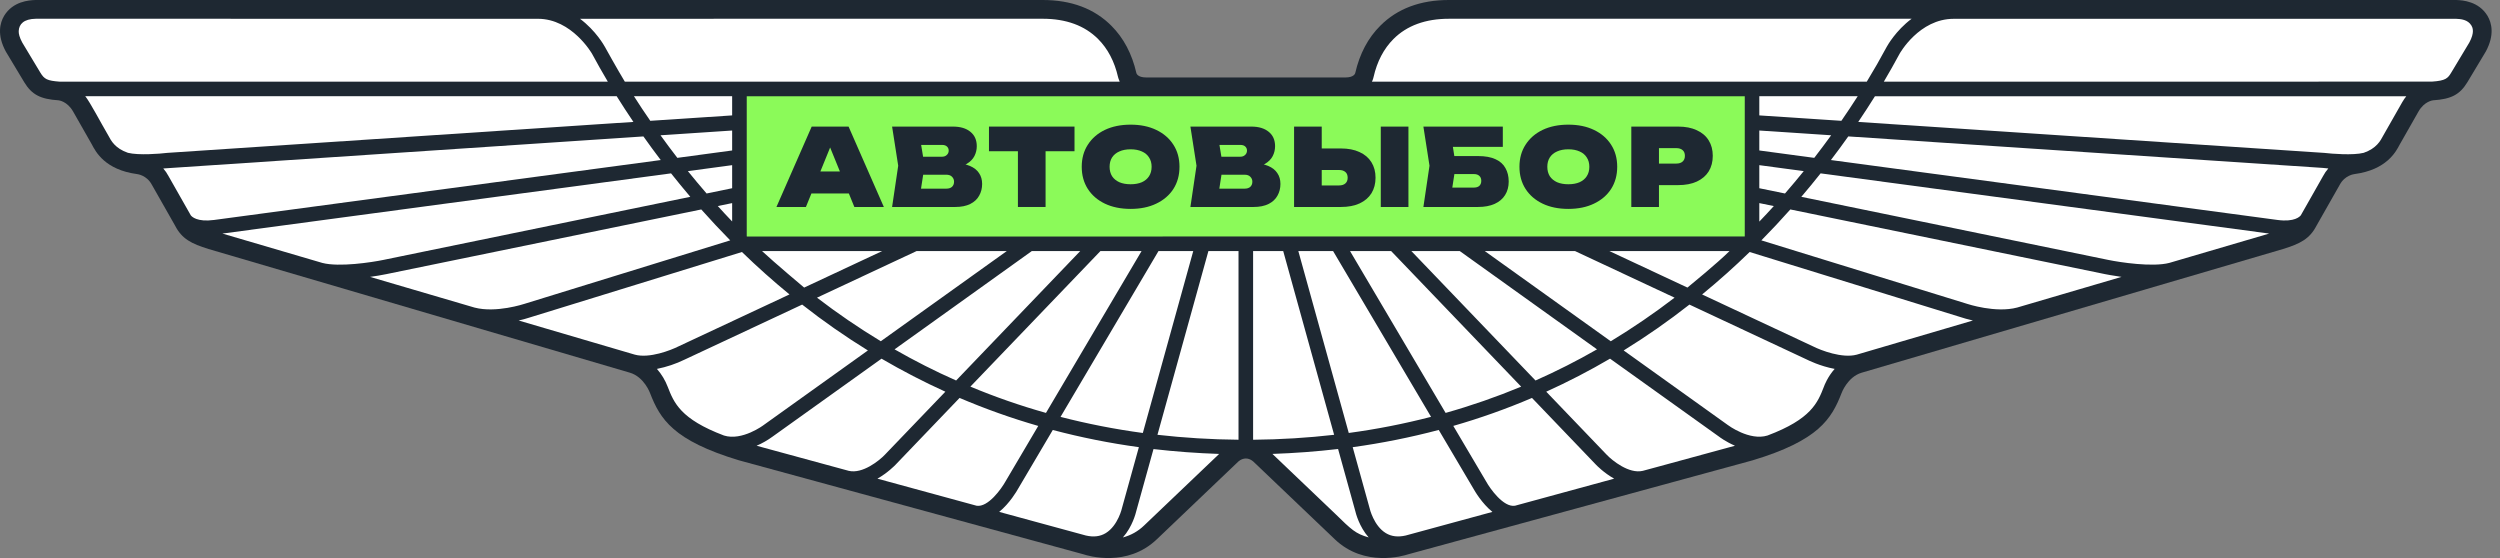 <svg width="224" height="50" viewBox="0 0 224 50" fill="none" xmlns="http://www.w3.org/2000/svg">
<rect x="0" y="0" width="224" height="50" fill="#808080" stroke="none"/>
<g id="Group 1">
<path id="Vector" d="M111.624 41.081C111.216 41.081 110.916 41.386 110.913 41.393C110.895 41.407 103.671 48.301 103.671 48.301C101.007 50.872 97.47 49.796 97.092 49.67C97.092 49.67 66.214 41.247 66.21 41.244C60.317 39.467 59.146 37.549 58.244 35.22C58.244 35.22 57.72 33.772 56.438 33.393C56.438 33.393 18.691 22.312 18.688 22.312C17.148 21.836 16.3 21.402 15.694 20.229C15.694 20.229 13.622 16.581 13.615 16.57C13.156 15.696 12.323 15.604 12.275 15.597C9.42 15.211 8.583 13.619 8.23 12.942L6.546 9.984C6.019 9.068 5.266 8.991 5.243 8.988C3.619 8.885 2.847 8.476 2.176 7.373C2.176 7.373 0.53 4.636 0.523 4.622C-0.287 3.127 -0.007 2.057 0.366 1.422C1.154 0.119 2.593 0.021 3.17 0H93.429C95.985 0 98.05 0.774 99.576 2.306C100.673 3.398 101.428 4.824 101.819 6.542C101.826 6.582 101.932 6.941 102.704 6.941H120.544C121.317 6.941 121.423 6.583 121.43 6.542C121.821 4.824 122.576 3.398 123.673 2.306C125.199 0.774 127.264 0 129.82 0H220.079C220.657 0.02 222.095 0.119 222.882 1.421C223.256 2.056 223.535 3.126 222.725 4.621C222.719 4.635 221.073 7.373 221.073 7.373C220.401 8.475 219.63 8.884 218.005 8.987C217.983 8.99 217.228 9.067 216.702 9.984L215.019 12.941C214.665 13.619 213.828 15.21 210.974 15.596C210.926 15.603 210.093 15.695 209.633 16.57C209.626 16.58 207.555 20.228 207.555 20.228C206.949 21.401 206.101 21.836 204.562 22.311C204.559 22.311 166.812 33.392 166.812 33.392C165.529 33.771 165.005 35.219 165.005 35.219C164.104 37.548 162.933 39.466 157.04 41.244C157.036 41.246 126.157 49.67 126.157 49.67C125.779 49.795 122.243 50.871 119.579 48.3C119.579 48.3 112.356 41.406 112.336 41.392C112.334 41.386 112.034 41.08 111.626 41.08L111.624 41.081Z" fill="#1E2832"/>
<path id="Vector_2" d="M123.07 6.908C123.386 5.509 123.989 4.362 124.856 3.495C126.056 2.293 127.729 1.681 129.816 1.681H171.28C169.855 2.747 169.106 4.096 169.056 4.186C168.487 5.246 167.889 6.291 167.263 7.318H122.924C123.015 7.157 123.07 6.908 123.07 6.908ZM221.247 3.817L219.629 6.509C219.326 7.008 219.139 7.234 217.895 7.313L168.79 7.32C169.279 6.493 169.751 5.657 170.206 4.811C170.22 4.786 171.959 1.686 175.047 1.686L220.031 1.682C220.503 1.701 221.116 1.754 221.441 2.29C221.48 2.362 221.572 2.511 221.572 2.781C221.572 3.02 221.496 3.359 221.247 3.817ZM215.242 9.154L213.528 12.164C213.294 12.609 212.933 13.297 211.788 13.693C210.83 13.932 208.925 13.78 208.265 13.7L166.498 10.925C167.038 10.124 167.539 9.354 167.995 8.623H215.603C215.478 8.781 215.356 8.953 215.242 9.154ZM208.142 15.785C208.153 15.772 206.499 18.683 206.155 19.288C206.071 19.401 205.601 19.912 204.071 19.709L164.048 14.34C164.597 13.623 165.117 12.911 165.605 12.223L208.12 15.044C208.182 15.051 208.361 15.071 208.617 15.094C208.432 15.305 208.272 15.537 208.142 15.785ZM194.377 23.554C192.87 23.953 189.923 23.501 188.9 23.288L161.398 17.636C162.001 16.928 162.578 16.227 163.126 15.533L203.319 20.928L194.377 23.554ZM180.744 27.554C178.81 28.072 176.287 27.235 176.263 27.228L176.232 27.218C176.232 27.218 176.229 27.215 176.225 27.215L157.818 21.537C158.708 20.636 159.573 19.712 160.414 18.766L188.636 24.567C188.698 24.576 189.276 24.695 190.088 24.809L180.744 27.554ZM166.365 31.777C165.059 32.133 163.132 31.378 162.493 31.056C162.493 31.056 157.567 28.75 152.509 26.384C153.982 25.177 155.403 23.908 156.769 22.58L175.858 28.471C175.895 28.485 176.242 28.598 176.773 28.717L166.365 31.777ZM163.419 34.658C162.863 36.083 162.282 37.552 158.366 39.023C156.75 39.525 154.827 38.095 154.811 38.08C154.804 38.073 150.445 34.953 145.481 31.401C147.52 30.142 149.487 28.77 151.373 27.291L161.921 32.229C161.979 32.258 163.067 32.808 164.384 33.053C163.755 33.77 163.47 34.512 163.419 34.658ZM148.665 41.789L147.195 42.187C145.957 42.483 144.447 41.257 143.964 40.748C143.964 40.748 141.592 38.279 138.543 35.096C140.499 34.21 142.407 33.222 144.259 32.136L154.035 39.13C154.075 39.163 154.633 39.582 155.454 39.938C153.282 40.529 148.665 41.788 148.665 41.789ZM135.74 45.314C134.708 45.476 133.511 43.782 133.164 43.151L130.215 38.161C132.615 37.472 134.97 36.635 137.266 35.655L143.017 41.656C143.068 41.706 143.704 42.367 144.628 42.889L135.74 45.314ZM125.953 47.981C125.258 48.141 124.672 48.071 124.168 47.766C123.086 47.105 122.726 45.583 122.706 45.494L121.202 40.067C123.801 39.709 126.375 39.193 128.911 38.523L132.03 43.803C132.137 43.992 132.77 45.095 133.719 45.866L125.953 47.981ZM119.61 46.012C119.61 46.012 115.427 42.021 114.009 40.671C115.999 40.602 117.964 40.456 119.892 40.23L121.43 45.778C121.474 45.971 121.781 47.188 122.635 48.155C121.457 47.819 121.099 47.47 119.61 46.012ZM112.278 39.402V22.497H114.976L119.538 38.958C117.164 39.23 114.744 39.379 112.278 39.402ZM103.708 38.958L108.273 22.497H110.971V39.4C108.5 39.379 106.081 39.227 103.708 38.958ZM102.51 47.085C101.979 47.599 101.325 47.968 100.61 48.155C101.471 47.185 101.77 45.965 101.815 45.776L103.353 40.237C105.282 40.459 107.246 40.606 109.236 40.672C107.642 42.187 102.51 47.085 102.51 47.085ZM100.54 45.483C100.54 45.5 100.185 47.088 99.076 47.766C98.572 48.071 97.988 48.142 97.293 47.981L89.527 45.865C90.475 45.09 91.115 43.987 91.225 43.785C91.221 43.789 92.54 41.559 94.33 38.526C96.867 39.197 99.443 39.711 102.043 40.066L100.54 45.483ZM87.505 45.314L78.618 42.888C79.54 42.363 80.179 41.702 80.228 41.653C80.228 41.653 82.768 39 85.978 35.654C88.274 36.634 90.628 37.472 93.027 38.163L90.091 43.138C89.734 43.782 88.536 45.476 87.505 45.314ZM76.048 42.187L67.791 39.938C68.298 39.72 68.778 39.446 69.223 39.12C69.216 39.127 73.836 35.821 78.985 32.137C80.839 33.221 82.748 34.209 84.704 35.096L79.28 40.748C78.798 41.257 77.287 42.483 76.048 42.187ZM64.869 39.023C60.97 37.552 60.385 36.087 59.831 34.666C59.606 34.075 59.277 33.529 58.861 33.054C59.721 32.883 60.556 32.603 61.344 32.219C61.333 32.223 66.618 29.754 71.874 27.291C73.758 28.772 75.724 30.144 77.763 31.401L68.447 38.067C68.417 38.097 66.486 39.532 64.869 39.023ZM56.883 31.777C56.49 31.66 52.114 30.375 46.472 28.717C46.787 28.649 47.098 28.565 47.404 28.464C47.387 28.471 62.872 23.694 66.478 22.58C67.844 23.906 69.266 25.174 70.738 26.381L60.772 31.046C60.112 31.378 58.19 32.133 56.883 31.777ZM42.512 27.557C39.393 26.642 36.274 25.727 33.156 24.809C33.644 24.743 34.13 24.661 34.612 24.563C34.609 24.567 54.537 20.47 62.834 18.767C63.676 19.711 64.541 20.635 65.428 21.537L47 27.222C46.958 27.235 44.445 28.069 42.512 27.557ZM28.882 23.558C25.898 22.677 22.914 21.801 19.928 20.928L60.126 15.533C60.675 16.224 61.249 16.925 61.851 17.634L34.346 23.289C33.326 23.501 30.392 23.953 28.882 23.558ZM19.179 19.709C17.658 19.913 17.181 19.41 17.093 19.291L15.093 15.769C14.965 15.527 14.81 15.3 14.629 15.095C14.886 15.072 57.65 12.224 57.65 12.224C58.155 12.938 58.672 13.643 59.202 14.34L19.179 19.709ZM11.462 13.692C10.315 13.297 9.952 12.609 9.717 12.163C9.016 10.971 8.094 9.189 7.64 8.622H55.256C55.741 9.398 56.24 10.165 56.753 10.923L14.98 13.698C14.325 13.779 12.419 13.931 11.462 13.692ZM5.365 7.318C4.218 7.233 3.974 7.097 3.613 6.504C3.617 6.508 2.117 4.014 1.997 3.817C1.748 3.359 1.666 3.02 1.677 2.78C1.704 2.168 2.121 1.697 3.215 1.68L48.202 1.684C51.247 1.684 53.042 4.81 53.042 4.81C53.498 5.656 53.971 6.492 54.461 7.318H5.365ZM93.428 1.68C95.52 1.68 97.188 2.292 98.389 3.495C99.257 4.362 99.858 5.509 100.178 6.908C100.178 6.908 100.243 7.147 100.325 7.319H55.986C55.309 6.207 54.192 4.187 54.192 4.187C54.143 4.098 53.393 2.748 51.967 1.682L93.428 1.68ZM157.634 10.34V8.622H166.45C165.976 9.365 165.488 10.099 164.987 10.825L157.634 10.34ZM157.634 13.482V11.695L164.072 12.121C163.596 12.781 163.088 13.455 162.557 14.144L157.634 13.482ZM157.634 16.865V14.798L161.616 15.333C161.081 15.995 160.52 16.662 159.935 17.337C158.908 17.125 158.117 16.965 157.634 16.865ZM157.634 18.198L158.934 18.463C158.509 18.934 158.075 19.398 157.634 19.856V18.198ZM144.204 22.497H154.964C153.867 23.587 151.279 25.696 151.194 25.767C148.578 24.54 146.027 23.351 144.204 22.497ZM133.038 22.497H141.124L150.042 26.671C148.209 28.076 146.3 29.38 144.324 30.577C140.02 27.494 135.485 24.248 133.038 22.497ZM126.459 22.497H130.797L143.092 31.302C141.305 32.327 139.466 33.258 137.582 34.093C133.533 29.874 128.656 24.786 126.459 22.497ZM120.964 22.497H124.648L136.297 34.645C134.089 35.562 131.829 36.348 129.527 36.997L120.964 22.497ZM119.446 22.497L128.222 37.349C125.795 37.977 123.333 38.459 120.849 38.794L116.331 22.497H119.446V22.497ZM103.8 22.497H106.915L102.397 38.795C99.913 38.46 97.451 37.978 95.024 37.353C98.312 31.791 102.699 24.361 103.8 22.497ZM98.597 22.497H102.283L93.719 36.997C91.416 36.35 89.154 35.563 86.947 34.641C91.618 29.773 97.24 23.912 98.597 22.497ZM92.449 22.497H96.787L85.668 34.093C83.783 33.258 81.942 32.327 80.153 31.302C85.488 27.481 91.051 23.497 92.449 22.497ZM72.052 25.767C71.953 25.687 69.376 23.521 68.281 22.497H79.04L72.052 25.767ZM82.122 22.497H90.206L78.92 30.575C76.944 29.38 75.036 28.076 73.204 26.671C77.441 24.687 81.365 22.853 82.122 22.497ZM65.6 18.198V19.842C65.164 19.389 64.736 18.929 64.315 18.462C64.831 18.354 65.263 18.267 65.6 18.198ZM65.6 14.798V16.865L63.311 17.337C62.741 16.678 62.182 16.01 61.634 15.333L65.6 14.798ZM65.6 11.695V13.482L60.691 14.144C60.177 13.478 59.673 12.803 59.181 12.121L65.6 11.695ZM65.6 10.34L58.266 10.825C57.763 10.1 57.275 9.366 56.802 8.622H65.6V10.34Z" fill="white"/>
<path id="Vector_3" d="M66.928 21.192L66.908 21.172V8.628H156.331V21.178C156.329 21.185 156.325 21.185 156.322 21.188L66.928 21.192Z" fill="#8BFA59"/>
<g id="&#208;&#144;&#208;&#146;&#208;&#162;&#208;&#158;&#208;&#146;&#208;&#171;&#208;&#145;&#208;&#158;&#208;&#160;">
<path d="M71.883 17.335V15.366H76.791V17.335H71.883ZM76.032 11.342L79.192 18.545H76.55L74.063 12.437H74.697L72.21 18.545H69.569L72.728 11.342H76.032Z" fill="#1E2832"/>
<path d="M85.348 15.049L85.54 14.608C86.085 14.627 86.539 14.713 86.904 14.867C87.269 15.021 87.541 15.235 87.721 15.51C87.906 15.779 87.999 16.102 87.999 16.48C87.999 16.871 87.909 17.223 87.73 17.537C87.557 17.85 87.292 18.097 86.933 18.276C86.575 18.456 86.126 18.545 85.588 18.545H79.932L80.479 14.848L79.932 11.342H85.387C86.053 11.342 86.575 11.499 86.952 11.813C87.33 12.12 87.519 12.549 87.519 13.1C87.519 13.414 87.448 13.708 87.308 13.983C87.167 14.259 86.936 14.492 86.616 14.684C86.302 14.87 85.88 14.992 85.348 15.049ZM82.352 18.007L81.411 16.903H84.801C85.012 16.903 85.179 16.848 85.3 16.74C85.422 16.624 85.483 16.471 85.483 16.279C85.483 16.106 85.422 15.959 85.3 15.837C85.185 15.715 85.012 15.654 84.782 15.654H81.939V14.041H84.417C84.583 14.041 84.721 13.99 84.83 13.887C84.945 13.785 85.003 13.654 85.003 13.493C85.003 13.346 84.951 13.225 84.849 13.129C84.747 13.033 84.603 12.985 84.417 12.985H81.421L82.352 11.88L82.842 14.848L82.352 18.007Z" fill="#1E2832"/>
<path d="M91.205 12.408H93.683V18.545H91.205V12.408ZM88.612 11.342H96.276V13.551H88.612V11.342Z" fill="#1E2832"/>
<path d="M101.303 18.718C100.426 18.718 99.657 18.561 98.998 18.247C98.345 17.934 97.836 17.495 97.471 16.932C97.106 16.362 96.923 15.699 96.923 14.944C96.923 14.188 97.106 13.529 97.471 12.965C97.836 12.396 98.345 11.954 98.998 11.64C99.657 11.326 100.426 11.169 101.303 11.169C102.18 11.169 102.945 11.326 103.598 11.64C104.257 11.954 104.77 12.396 105.135 12.965C105.5 13.529 105.682 14.188 105.682 14.944C105.682 15.699 105.5 16.362 105.135 16.932C104.77 17.495 104.257 17.934 103.598 18.247C102.945 18.561 102.18 18.718 101.303 18.718ZM101.303 16.509C101.693 16.509 102.029 16.448 102.311 16.327C102.593 16.199 102.807 16.019 102.955 15.789C103.108 15.552 103.185 15.27 103.185 14.944C103.185 14.617 103.108 14.339 102.955 14.108C102.807 13.871 102.593 13.692 102.311 13.57C102.029 13.442 101.693 13.378 101.303 13.378C100.912 13.378 100.576 13.442 100.294 13.57C100.013 13.692 99.795 13.871 99.641 14.108C99.494 14.339 99.42 14.617 99.42 14.944C99.42 15.27 99.494 15.552 99.641 15.789C99.795 16.019 100.013 16.199 100.294 16.327C100.576 16.448 100.912 16.509 101.303 16.509Z" fill="#1E2832"/>
<path d="M112.076 15.049L112.268 14.608C112.813 14.627 113.267 14.713 113.632 14.867C113.997 15.021 114.269 15.235 114.448 15.51C114.634 15.779 114.727 16.102 114.727 16.48C114.727 16.871 114.637 17.223 114.458 17.537C114.285 17.85 114.02 18.097 113.661 18.276C113.302 18.456 112.854 18.545 112.316 18.545H106.66L107.207 14.848L106.66 11.342H112.115C112.781 11.342 113.302 11.499 113.68 11.813C114.058 12.12 114.247 12.549 114.247 13.1C114.247 13.414 114.176 13.708 114.036 13.983C113.895 14.259 113.664 14.492 113.344 14.684C113.03 14.87 112.608 14.992 112.076 15.049ZM109.08 18.007L108.139 16.903H111.529C111.74 16.903 111.907 16.848 112.028 16.74C112.15 16.624 112.211 16.471 112.211 16.279C112.211 16.106 112.15 15.959 112.028 15.837C111.913 15.715 111.74 15.654 111.51 15.654H108.667V14.041H111.145C111.311 14.041 111.449 13.99 111.558 13.887C111.673 13.785 111.731 13.654 111.731 13.493C111.731 13.346 111.679 13.225 111.577 13.129C111.475 13.033 111.33 12.985 111.145 12.985H108.148L109.08 11.88L109.57 14.848L109.08 18.007Z" fill="#1E2832"/>
<path d="M115.949 18.545V11.342H118.427V17.729L117.313 16.615H119.982C120.226 16.615 120.415 16.554 120.549 16.432C120.683 16.311 120.751 16.141 120.751 15.923C120.751 15.699 120.683 15.53 120.549 15.414C120.415 15.293 120.226 15.232 119.982 15.232H117.101V13.302H120.146C120.799 13.302 121.356 13.41 121.817 13.628C122.284 13.839 122.639 14.143 122.883 14.54C123.126 14.931 123.248 15.392 123.248 15.923C123.248 16.455 123.126 16.919 122.883 17.316C122.639 17.706 122.284 18.011 121.817 18.228C121.356 18.439 120.799 18.545 120.146 18.545H115.949ZM123.718 11.342H126.196V18.545H123.718V11.342Z" fill="#1E2832"/>
<path d="M129.361 13.983H132.424C133.077 13.983 133.605 14.079 134.009 14.271C134.412 14.457 134.707 14.723 134.892 15.069C135.084 15.408 135.18 15.808 135.18 16.269C135.18 16.73 135.072 17.133 134.854 17.479C134.643 17.818 134.332 18.081 133.922 18.267C133.513 18.452 133.013 18.545 132.424 18.545H127.536L128.083 14.848L127.536 11.342H134.652V13.157H129.063L130.004 12.053L130.436 14.8L129.956 17.911L129.015 16.807H132.069C132.274 16.807 132.434 16.756 132.549 16.653C132.664 16.544 132.722 16.394 132.722 16.202C132.722 16.01 132.664 15.862 132.549 15.76C132.434 15.651 132.274 15.597 132.069 15.597H129.361V13.983Z" fill="#1E2832"/>
<path d="M140.523 18.718C139.646 18.718 138.877 18.561 138.218 18.247C137.565 17.934 137.056 17.495 136.691 16.932C136.326 16.362 136.143 15.699 136.143 14.944C136.143 14.188 136.326 13.529 136.691 12.965C137.056 12.396 137.565 11.954 138.218 11.64C138.877 11.326 139.646 11.169 140.523 11.169C141.4 11.169 142.165 11.326 142.818 11.64C143.477 11.954 143.99 12.396 144.355 12.965C144.719 13.529 144.902 14.188 144.902 14.944C144.902 15.699 144.719 16.362 144.355 16.932C143.99 17.495 143.477 17.934 142.818 18.247C142.165 18.561 141.4 18.718 140.523 18.718ZM140.523 16.509C140.913 16.509 141.249 16.448 141.531 16.327C141.813 16.199 142.027 16.019 142.174 15.789C142.328 15.552 142.405 15.27 142.405 14.944C142.405 14.617 142.328 14.339 142.174 14.108C142.027 13.871 141.813 13.692 141.531 13.57C141.249 13.442 140.913 13.378 140.523 13.378C140.132 13.378 139.796 13.442 139.514 13.57C139.233 13.692 139.015 13.871 138.861 14.108C138.714 14.339 138.64 14.617 138.64 14.944C138.64 15.27 138.714 15.552 138.861 15.789C139.015 16.019 139.233 16.199 139.514 16.327C139.796 16.448 140.132 16.509 140.523 16.509Z" fill="#1E2832"/>
<path d="M150.362 11.342C151.016 11.342 151.573 11.451 152.034 11.669C152.501 11.88 152.856 12.184 153.1 12.581C153.343 12.972 153.464 13.433 153.464 13.964C153.464 14.495 153.343 14.96 153.1 15.357C152.856 15.747 152.501 16.051 152.034 16.269C151.573 16.48 151.016 16.586 150.362 16.586H147.318V14.656H150.199C150.442 14.656 150.631 14.595 150.766 14.473C150.9 14.351 150.967 14.182 150.967 13.964C150.967 13.74 150.9 13.57 150.766 13.455C150.631 13.334 150.442 13.273 150.199 13.273H147.529L148.643 12.159V18.545H146.166V11.342H150.362Z" fill="#1E2832"/>
</g>
</g>
</svg>
